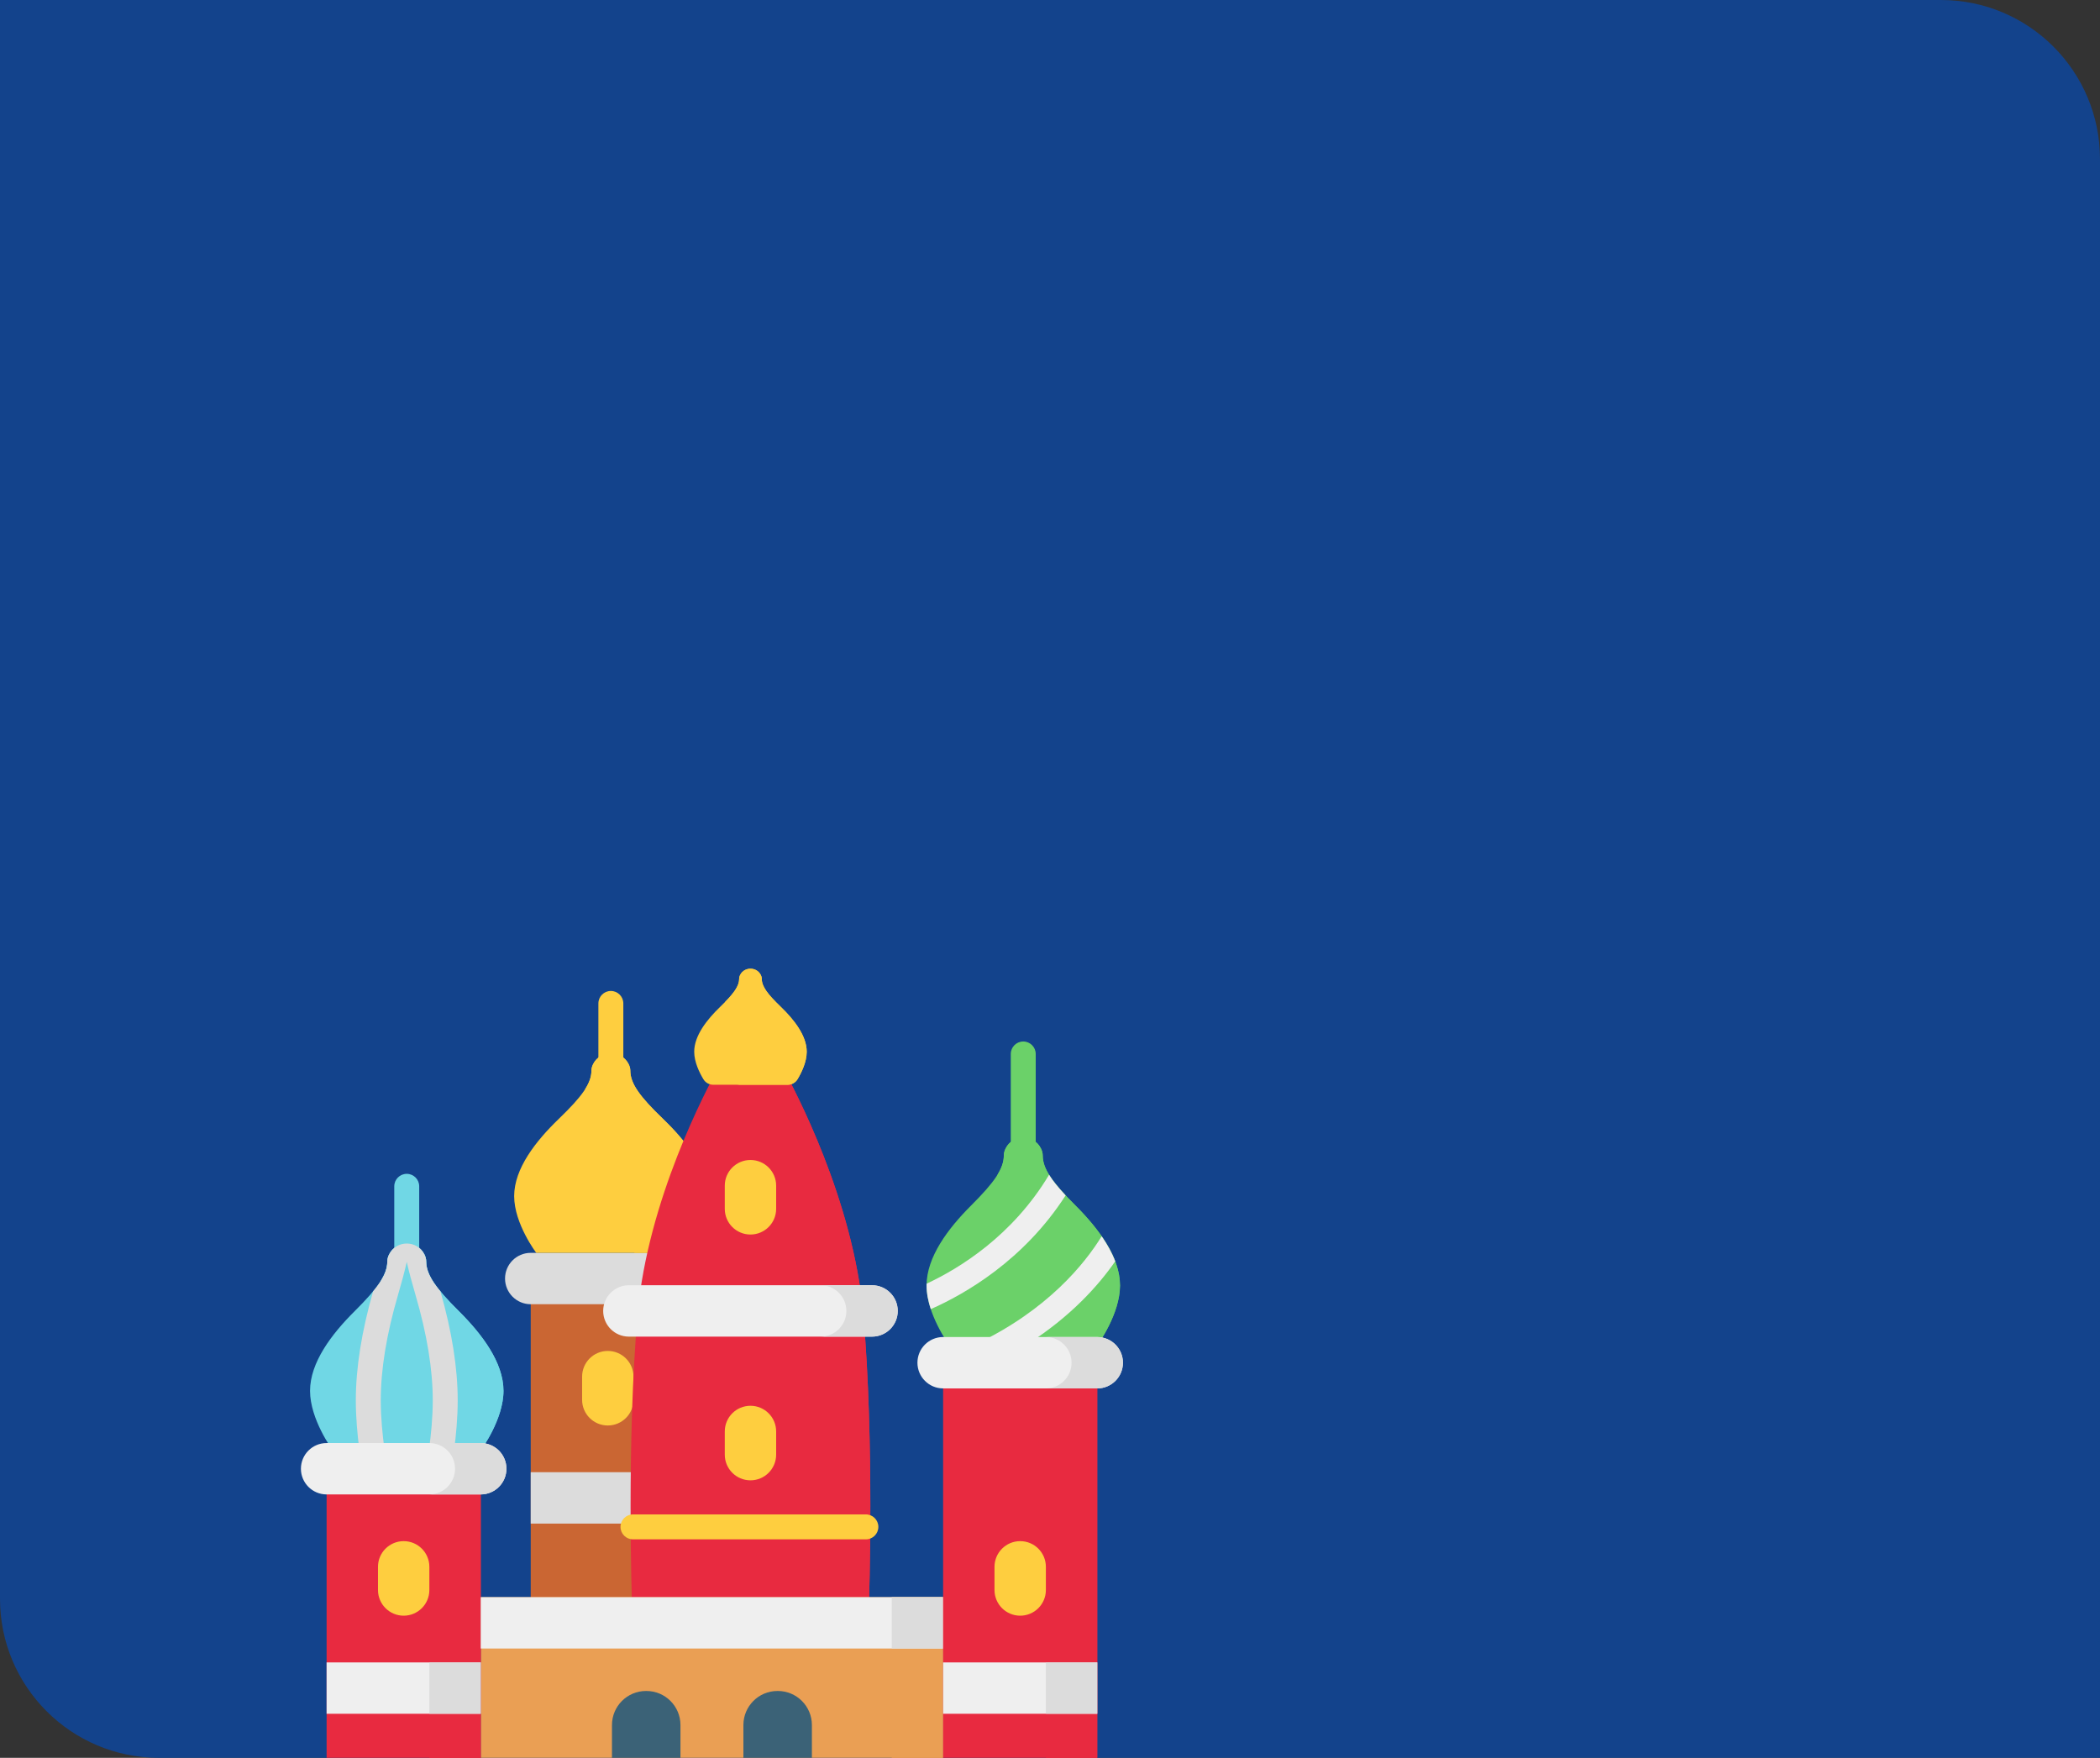 <?xml version="1.0" encoding="UTF-8"?> <svg xmlns="http://www.w3.org/2000/svg" width="264" height="221" viewBox="0 0 264 221" fill="none"><rect x="0" y="0" width="264" height="221" fill="#333333" stroke="none"/> <g clip-path="url(#clip0)"> <path d="M0 0H244C255.046 0 264 8.954 264 20V221H20C8.954 221 0 212.046 0 201V0Z" fill="#13438C"></path> <g clip-path="url(#clip1)"> <path d="M51.133 147.578C50.267 147.578 49.565 148.279 49.565 149.145V158.527C49.565 159.392 50.267 160.094 51.133 160.094C51.998 160.094 52.7 159.392 52.7 158.527V149.145C52.7 148.279 51.998 147.578 51.133 147.578Z" fill="#70D7E5"></path> <path d="M128.638 130.939C127.772 130.939 127.07 131.641 127.07 132.507V144.97C127.07 145.835 127.772 146.537 128.638 146.537C129.503 146.537 130.205 145.835 130.205 144.97V132.507C130.205 131.641 129.503 130.939 128.638 130.939Z" fill="#6BD169"></path> <path d="M76.793 124.587C75.928 124.587 75.226 125.288 75.226 126.154V134.43C75.226 135.295 75.928 135.997 76.793 135.997C77.659 135.997 78.361 135.295 78.361 134.43V126.154C78.361 125.288 77.659 124.587 76.793 124.587Z" fill="#FECE3F"></path> <path d="M66.72 162.97H86.096V201.471H66.72V162.97Z" fill="#CA6633"></path> <path d="M86.096 163.971H66.72C64.937 163.971 63.491 162.526 63.491 160.742C63.491 158.958 64.936 157.512 66.72 157.512H86.096C87.88 157.512 89.326 158.958 89.326 160.742C89.326 162.525 87.88 163.971 86.096 163.971Z" fill="#DCDCDC"></path> <path d="M88.955 150.382C88.955 153.85 86.178 157.512 86.178 157.512H67.414C67.414 157.512 64.638 153.85 64.638 150.382C64.638 146.92 67.35 143.459 70.255 140.66C73.16 137.861 74.352 136.219 74.352 134.615C74.352 134.315 74.438 134.027 74.577 133.756C75.49 131.984 78.098 131.984 79.014 133.754C79.154 134.025 79.241 134.314 79.241 134.615C79.241 136.219 80.426 137.861 83.338 140.66C86.243 143.459 88.955 146.92 88.955 150.382Z" fill="#FECE3F"></path> <path d="M83.338 140.66C80.427 137.861 79.241 136.219 79.241 134.615C79.241 134.314 79.155 134.025 79.014 133.754C78.098 131.984 75.489 131.984 74.577 133.756C74.438 134.027 74.352 134.315 74.352 134.615C74.352 135.342 74.104 136.078 73.566 136.924C74.214 137.946 75.287 139.13 76.879 140.66C79.784 143.459 82.496 146.92 82.496 150.382C82.496 153.85 79.72 157.512 79.72 157.512H86.179C86.179 157.512 88.955 153.85 88.955 150.382C88.955 146.92 86.243 143.459 83.338 140.66Z" fill="#FECE3F"></path> <path d="M66.72 185.089H86.096V191.548H66.72V185.089Z" fill="#DCDCDC"></path> <path d="M76.408 179.216C74.625 179.216 73.179 177.771 73.179 175.987V173.073C73.179 171.29 74.624 169.844 76.408 169.844C78.192 169.844 79.638 171.289 79.638 173.073V175.987C79.638 177.77 78.192 179.216 76.408 179.216Z" fill="#FECE3F"></path> <path d="M109.242 201.471H79.446C79.446 201.471 78.747 181.256 80.165 165.154C81.423 150.882 88.768 136.994 90.421 134.022C90.621 133.662 90.999 133.439 91.411 133.439H97.277C97.689 133.439 98.068 133.662 98.268 134.022C99.921 136.994 107.266 150.882 108.522 165.154C109.941 181.256 109.242 201.471 109.242 201.471Z" fill="#E82A40"></path> <path d="M108.522 165.154C107.265 150.882 99.921 136.994 98.268 134.022C98.068 133.662 97.689 133.439 97.277 133.439H91.411C91.309 133.439 91.21 133.453 91.115 133.479C91.406 133.558 91.658 133.751 91.809 134.022C93.462 136.994 100.807 150.882 102.063 165.154C103.483 181.256 102.784 201.471 102.784 201.471H109.242C109.242 201.471 109.941 181.256 108.522 165.154Z" fill="#E82A40"></path> <path d="M94.344 186.111C92.561 186.111 91.115 184.665 91.115 182.881V179.967C91.115 178.184 92.56 176.738 94.344 176.738C96.127 176.738 97.573 178.184 97.573 179.967V182.881C97.573 184.665 96.127 186.111 94.344 186.111Z" fill="#FECE3F"></path> <path d="M108.855 190.396H79.576C78.71 190.396 78.008 191.097 78.008 191.963C78.008 192.829 78.71 193.53 79.576 193.53H108.855C109.721 193.53 110.422 192.829 110.422 191.963C110.422 191.097 109.721 190.396 108.855 190.396Z" fill="#FECE3F"></path> <path d="M60.436 200.801H118.564V224.087H60.436V200.801Z" fill="#EA9F54"></path> <path d="M112.106 200.801H118.564V224.087H112.106V200.801Z" fill="#EA9F54"></path> <path d="M41.059 186.111H60.435V224.086H41.059V186.111Z" fill="#E82A40"></path> <path d="M53.977 186.111H60.435V224.087H53.977V186.111Z" fill="#E82A40"></path> <path d="M85.544 224.087H76.933V216.876C76.933 214.511 78.85 212.594 81.215 212.594H81.262C83.627 212.594 85.544 214.511 85.544 216.876V224.087H85.544Z" fill="#3B6277"></path> <path d="M102.068 224.087H93.456V216.876C93.456 214.511 95.373 212.594 97.738 212.594H97.785C100.15 212.594 102.067 214.511 102.067 216.876V224.087H102.068Z" fill="#3B6277"></path> <path d="M63.294 174.864C63.294 178.442 60.517 182.221 60.517 182.221H41.754C41.754 182.221 38.977 178.442 38.977 174.864C38.977 171.292 41.689 167.721 44.594 164.834C47.499 161.946 48.691 160.251 48.691 158.596C48.691 158.287 48.777 157.99 48.917 157.71C49.829 155.883 52.437 155.882 53.353 157.708C53.494 157.988 53.58 158.286 53.58 158.596C53.58 160.251 54.766 161.946 57.677 164.834C60.582 167.721 63.294 171.292 63.294 174.864Z" fill="#70D7E5"></path> <path d="M57.677 164.834C54.766 161.946 53.58 160.251 53.58 158.596C53.58 158.286 53.494 157.988 53.353 157.708C52.437 155.882 49.829 155.883 48.917 157.71C48.777 157.99 48.691 158.287 48.691 158.596C48.691 159.346 48.444 160.106 47.905 160.979C48.554 162.034 49.626 163.254 51.218 164.834C54.123 167.721 56.836 171.293 56.836 174.864C56.836 178.442 54.059 182.221 54.059 182.221H60.518C60.518 182.221 63.294 178.442 63.294 174.864C63.294 171.292 60.582 167.721 57.677 164.834Z" fill="#70D7E5"></path> <path d="M57.54 176.064C57.54 178.221 57.335 180.411 57.101 182.221H53.935C54.179 180.44 54.405 178.214 54.405 176.064C54.405 172.181 53.676 167.717 52.234 162.8C51.757 161.172 51.398 159.824 51.135 158.649C50.873 159.824 50.514 161.172 50.037 162.8C48.595 167.717 47.866 172.181 47.866 176.064C47.866 178.214 48.092 180.44 48.336 182.221H45.17C44.936 180.411 44.731 178.221 44.731 176.064C44.731 171.999 45.463 167.389 46.903 162.355C48.15 160.848 48.692 159.713 48.692 158.597C48.692 158.288 48.777 157.989 48.917 157.711C49.828 155.882 52.437 155.882 53.354 157.707C53.494 157.989 53.58 158.286 53.58 158.597C53.58 159.715 54.121 160.85 55.371 162.361C56.811 167.395 57.54 172.001 57.54 176.064Z" fill="#DCDCDC"></path> <path d="M60.436 200.801H118.564V207.259H60.436V200.801Z" fill="#EFEFEF"></path> <path d="M112.106 200.801H118.564V207.259H112.106V200.801Z" fill="#DCDCDC"></path> <path d="M41.059 209.001H60.435V215.46H41.059V209.001Z" fill="#EFEFEF"></path> <path d="M53.977 209.001H60.435V215.46H53.977V209.001Z" fill="#DCDCDC"></path> <path d="M50.747 203.129C48.964 203.129 47.518 201.683 47.518 199.899V196.985C47.518 195.202 48.964 193.756 50.747 193.756C52.531 193.756 53.977 195.201 53.977 196.985V199.899C53.977 201.683 52.531 203.129 50.747 203.129Z" fill="#FECE3F"></path> <path d="M118.564 173.118H137.941V224.086H118.564V173.118Z" fill="#E82A40"></path> <path d="M131.482 173.118H137.94V224.086H131.482V173.118Z" fill="#E82A40"></path> <path d="M140.799 161.614C140.799 165.208 138.023 169.003 138.023 169.003H119.259C119.259 169.003 116.482 165.208 116.482 161.614C116.482 158.028 119.194 154.441 122.099 151.541C125.004 148.641 126.196 146.939 126.196 145.277C126.196 144.967 126.282 144.668 126.422 144.387C127.334 142.551 129.942 142.551 130.858 144.385C130.999 144.666 131.085 144.966 131.085 145.277C131.085 146.939 132.27 148.641 135.182 151.541C138.087 154.441 140.799 158.028 140.799 161.614Z" fill="#6BD169"></path> <path d="M135.182 151.541C132.271 148.641 131.085 146.939 131.085 145.277C131.085 144.966 130.999 144.666 130.858 144.385C129.942 142.551 127.334 142.552 126.422 144.387C126.282 144.668 126.196 144.967 126.196 145.277C126.196 146.03 125.949 146.793 125.41 147.67C126.059 148.729 127.131 149.955 128.723 151.541C131.629 154.441 134.341 158.028 134.341 161.615C134.341 165.208 131.564 169.003 131.564 169.003H138.023C138.023 169.003 140.799 165.208 140.799 161.615C140.799 158.028 138.087 154.441 135.182 151.541Z" fill="#6BD169"></path> <path d="M133.964 150.29C128.693 158.478 121.287 162.701 117.011 164.587C116.699 163.638 116.482 162.618 116.482 161.615C116.482 161.54 116.484 161.464 116.488 161.389C120.637 159.45 127.297 155.36 131.884 147.696C132.35 148.451 133.034 149.293 133.964 150.29Z" fill="#EFEFEF"></path> <path d="M140.2 158.574V158.576C138.104 161.602 134.634 165.502 129.142 169.002H122.668C131.704 164.697 136.367 158.883 138.496 155.425C139.201 156.442 139.794 157.5 140.2 158.574Z" fill="#EFEFEF"></path> <path d="M118.564 209.001H137.941V215.46H118.564V209.001Z" fill="#EFEFEF"></path> <path d="M131.482 209.001H137.94V215.46H131.482V209.001Z" fill="#DCDCDC"></path> <path d="M128.253 203.129C126.469 203.129 125.023 201.683 125.023 199.899V196.985C125.023 195.202 126.469 193.756 128.253 193.756C130.036 193.756 131.482 195.201 131.482 196.985V199.899C131.482 201.683 130.036 203.129 128.253 203.129Z" fill="#FECE3F"></path> <path d="M109.63 168.044H79.058C77.275 168.044 75.829 166.598 75.829 164.814C75.829 163.031 77.275 161.585 79.058 161.585H109.63C111.413 161.585 112.859 163.031 112.859 164.814C112.859 166.598 111.413 168.044 109.63 168.044Z" fill="#EFEFEF"></path> <path d="M109.63 161.585H103.171C104.955 161.585 106.401 163.031 106.401 164.815C106.401 166.598 104.955 168.044 103.171 168.044H109.63C111.413 168.044 112.859 166.598 112.859 164.815C112.859 163.031 111.413 161.585 109.63 161.585Z" fill="#DCDCDC"></path> <path d="M101.415 132.231C101.415 133.538 100.738 134.892 100.261 135.683C99.999 136.117 99.528 136.379 99.022 136.379H89.666C89.16 136.379 88.688 136.117 88.427 135.683C87.949 134.892 87.272 133.538 87.272 132.231C87.272 130.218 88.849 128.205 90.539 126.577C92.229 124.949 92.922 123.994 92.922 123.061C92.922 122.868 92.983 122.682 93.081 122.51C93.625 121.549 95.059 121.549 95.605 122.508C95.703 122.681 95.765 122.867 95.765 123.061C95.765 123.994 96.455 124.949 98.148 126.577C99.838 128.205 101.415 130.218 101.415 132.231Z" fill="#FECE3F"></path> <path d="M98.149 126.577C96.455 124.949 95.766 123.994 95.766 123.061C95.766 122.867 95.704 122.681 95.605 122.508C95.06 121.548 93.625 121.549 93.082 122.509C92.984 122.682 92.922 122.867 92.922 123.061C92.922 123.88 92.388 124.716 91.114 126.01C91.291 126.19 91.483 126.378 91.69 126.577C93.379 128.205 94.957 130.218 94.957 132.231C94.957 133.538 94.279 134.891 93.802 135.683C93.541 136.117 93.069 136.379 92.563 136.379H99.022C99.528 136.379 99.999 136.117 100.261 135.683C100.738 134.891 101.415 133.538 101.415 132.231C101.416 130.218 99.838 128.205 98.149 126.577Z" fill="#FECE3F"></path> <path d="M94.344 155.208C92.561 155.208 91.115 153.763 91.115 151.979V149.065C91.115 147.282 92.56 145.836 94.344 145.836C96.127 145.836 97.573 147.281 97.573 149.065V151.979C97.573 153.762 96.127 155.208 94.344 155.208Z" fill="#FECE3F"></path> <path d="M137.941 174.554H118.564C116.781 174.554 115.335 173.109 115.335 171.325C115.335 169.541 116.781 168.095 118.564 168.095H137.941C139.724 168.095 141.17 169.541 141.17 171.325C141.17 173.109 139.724 174.554 137.941 174.554Z" fill="#EFEFEF"></path> <path d="M137.941 168.095H131.482C133.266 168.095 134.711 169.541 134.711 171.325C134.711 173.108 133.266 174.554 131.482 174.554H137.941C139.724 174.554 141.17 173.109 141.17 171.325C141.17 169.541 139.724 168.095 137.941 168.095Z" fill="#DCDCDC"></path> <path d="M60.435 187.883H41.059C39.276 187.883 37.83 186.437 37.83 184.654C37.83 182.87 39.276 181.424 41.059 181.424H60.435C62.219 181.424 63.665 182.87 63.665 184.654C63.665 186.437 62.219 187.883 60.435 187.883Z" fill="#EFEFEF"></path> <path d="M60.436 181.424H53.977C55.76 181.424 57.206 182.87 57.206 184.654C57.206 186.437 55.76 187.883 53.977 187.883H60.435C62.219 187.883 63.665 186.437 63.665 184.654C63.665 182.87 62.219 181.424 60.436 181.424Z" fill="#DCDCDC"></path> </g> </g> <defs> <clipPath id="clip0"> <path d="M0 0H244C255.046 0 264 8.954 264 20V221H20C8.954 221 0 212.046 0 201V0Z" fill="white"></path> </clipPath> <clipPath id="clip1"> <rect width="107" height="107" fill="white" transform="translate(36 121.789)"></rect> </clipPath> </defs> </svg> 